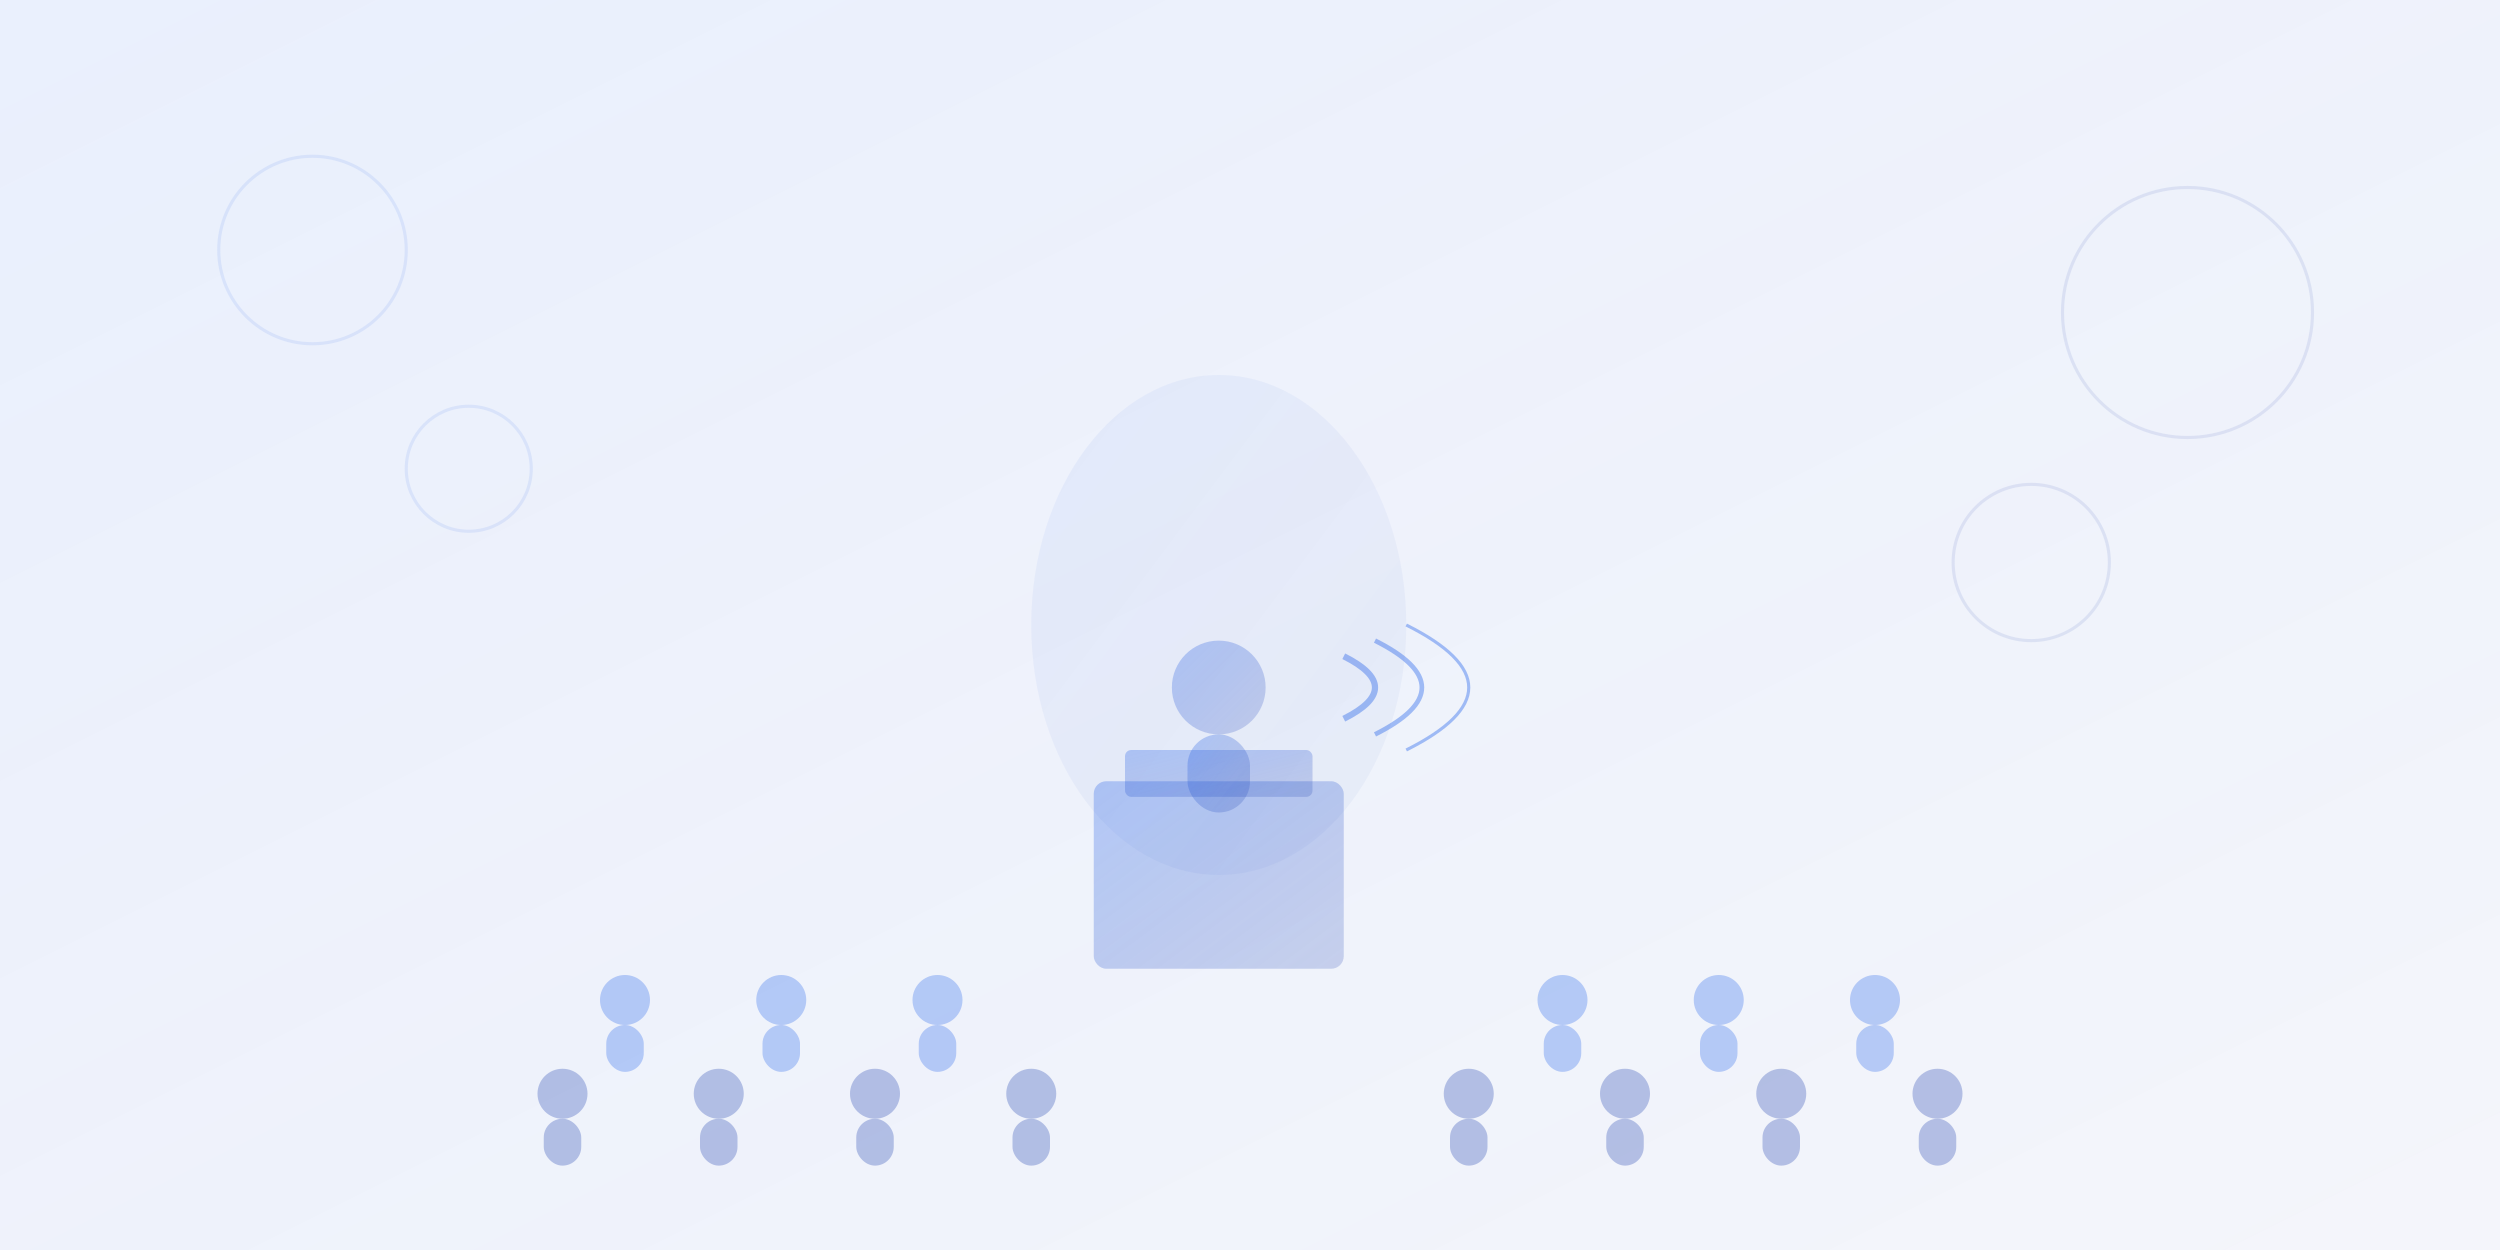 <svg width="800" height="400" viewBox="0 0 800 400" fill="none" xmlns="http://www.w3.org/2000/svg">
  <defs>
    <linearGradient id="bgGradient" x1="0%" y1="0%" x2="100%" y2="100%">
      <stop offset="0%" style="stop-color:#2563eb;stop-opacity:0.1" />
      <stop offset="100%" style="stop-color:#1e40af;stop-opacity:0.05" />
    </linearGradient>
    <linearGradient id="speakerGradient" x1="0%" y1="0%" x2="100%" y2="100%">
      <stop offset="0%" style="stop-color:#2563eb;stop-opacity:0.3" />
      <stop offset="100%" style="stop-color:#1e40af;stop-opacity:0.2" />
    </linearGradient>
  </defs>
  
  <!-- Background -->
  <rect width="800" height="400" fill="url(#bgGradient)"/>
  
  <!-- Conference/presentation setting -->
  <!-- Podium -->
  <rect x="350" y="250" width="80" height="60" fill="url(#speakerGradient)" rx="4"/>
  <rect x="360" y="240" width="60" height="15" fill="url(#speakerGradient)" rx="2"/>
  
  <!-- Speaker figure (simplified) -->
  <circle cx="390" cy="220" r="15" fill="url(#speakerGradient)"/>
  <rect x="380" y="235" width="20" height="25" fill="url(#speakerGradient)" rx="10"/>
  
  <!-- Audience silhouettes -->
  <g opacity="0.3">
    <!-- Row 1 -->
    <circle cx="200" cy="320" r="8" fill="#2563eb"/>
    <rect x="194" y="328" width="12" height="15" fill="#2563eb" rx="6"/>
    
    <circle cx="250" cy="320" r="8" fill="#2563eb"/>
    <rect x="244" y="328" width="12" height="15" fill="#2563eb" rx="6"/>
    
    <circle cx="300" cy="320" r="8" fill="#2563eb"/>
    <rect x="294" y="328" width="12" height="15" fill="#2563eb" rx="6"/>
    
    <circle cx="500" cy="320" r="8" fill="#2563eb"/>
    <rect x="494" y="328" width="12" height="15" fill="#2563eb" rx="6"/>
    
    <circle cx="550" cy="320" r="8" fill="#2563eb"/>
    <rect x="544" y="328" width="12" height="15" fill="#2563eb" rx="6"/>
    
    <circle cx="600" cy="320" r="8" fill="#2563eb"/>
    <rect x="594" y="328" width="12" height="15" fill="#2563eb" rx="6"/>
    
    <!-- Row 2 -->
    <circle cx="180" cy="350" r="8" fill="#1e40af"/>
    <rect x="174" y="358" width="12" height="15" fill="#1e40af" rx="6"/>
    
    <circle cx="230" cy="350" r="8" fill="#1e40af"/>
    <rect x="224" y="358" width="12" height="15" fill="#1e40af" rx="6"/>
    
    <circle cx="280" cy="350" r="8" fill="#1e40af"/>
    <rect x="274" y="358" width="12" height="15" fill="#1e40af" rx="6"/>
    
    <circle cx="330" cy="350" r="8" fill="#1e40af"/>
    <rect x="324" y="358" width="12" height="15" fill="#1e40af" rx="6"/>
    
    <circle cx="470" cy="350" r="8" fill="#1e40af"/>
    <rect x="464" y="358" width="12" height="15" fill="#1e40af" rx="6"/>
    
    <circle cx="520" cy="350" r="8" fill="#1e40af"/>
    <rect x="514" y="358" width="12" height="15" fill="#1e40af" rx="6"/>
    
    <circle cx="570" cy="350" r="8" fill="#1e40af"/>
    <rect x="564" y="358" width="12" height="15" fill="#1e40af" rx="6"/>
    
    <circle cx="620" cy="350" r="8" fill="#1e40af"/>
    <rect x="614" y="358" width="12" height="15" fill="#1e40af" rx="6"/>
  </g>
  
  <!-- Sound waves/speech indicators -->
  <g opacity="0.4">
    <path d="M 430 210 Q 450 220 430 230" stroke="#2563eb" stroke-width="2" fill="none"/>
    <path d="M 440 205 Q 470 220 440 235" stroke="#2563eb" stroke-width="1.5" fill="none"/>
    <path d="M 450 200 Q 490 220 450 240" stroke="#2563eb" stroke-width="1" fill="none"/>
  </g>
  
  <!-- Subtle geometric patterns -->
  <g opacity="0.1">
    <circle cx="100" cy="80" r="30" stroke="#2563eb" stroke-width="1" fill="none"/>
    <circle cx="700" cy="100" r="40" stroke="#1e40af" stroke-width="1" fill="none"/>
    <circle cx="150" cy="150" r="20" stroke="#2563eb" stroke-width="1" fill="none"/>
    <circle cx="650" cy="180" r="25" stroke="#1e40af" stroke-width="1" fill="none"/>
  </g>
  
  <!-- Spotlight effect -->
  <ellipse cx="390" cy="200" rx="60" ry="80" fill="url(#speakerGradient)" opacity="0.2"/>
</svg>
